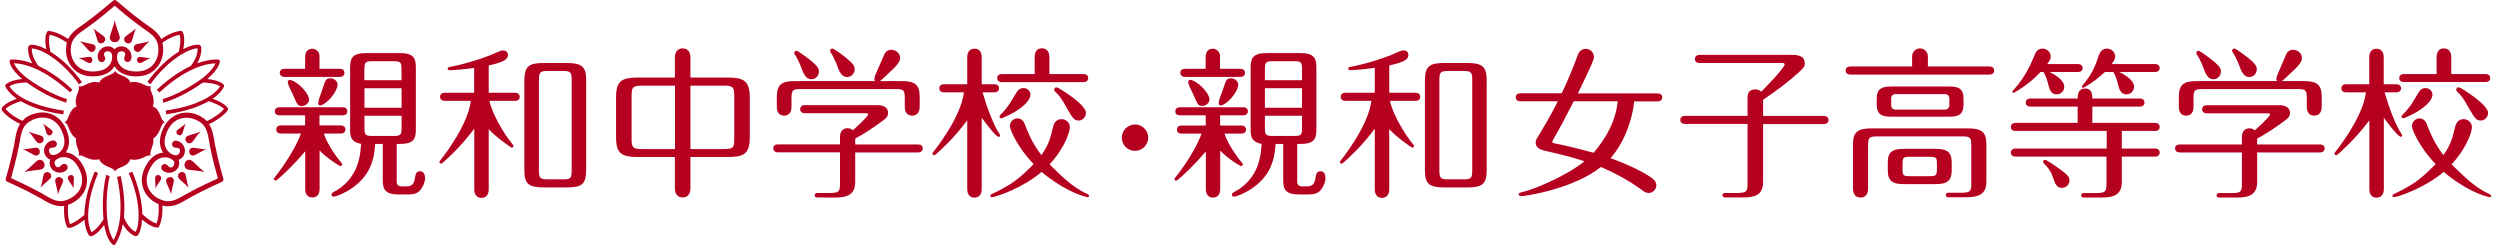 <?xml version="1.0" encoding="utf-8"?>
<!-- Generator: Adobe Illustrator 23.0.4, SVG Export Plug-In . SVG Version: 6.00 Build 0)  -->
<svg version="1.1" id="レイヤー_1" xmlns="http://www.w3.org/2000/svg" xmlns:xlink="http://www.w3.org/1999/xlink" x="0px"
	 y="0px" viewBox="0 0 235 23" style="enable-background:new 0 0 235 23;" xml:space="preserve">
<style type="text/css">
	.st0{fill:#B6001F;}
</style>
<g>
	<g>
		<path class="st0" d="M111.72,7.86c0.02,0.05,0.03,0.18,0.27,0.65c0.1,0.2,0.19,0.39,0.22,0.46l0.03,0.07
			c0.34,0.78,0.4,0.92,0.78,0.92c0.35,0,0.68-0.3,0.67-0.63c-0.02-0.53-0.86-1.47-1.56-1.76c-0.18-0.08-0.28-0.09-0.37-0.02
			C111.68,7.6,111.68,7.73,111.72,7.86"/>
		<g>
			<path class="st0" d="M143.09,18.43c0.31,0,4.81-0.67,7.39-2.73c1.43,0.6,2.76,1.35,3.94,2.22c0.18,0.13,0.31,0.22,0.55,0.22
				c0.43,0,0.73-0.37,0.73-0.71c0-0.25-0.11-0.44-0.39-0.67c-0.36-0.27-1.45-0.99-3.92-1.89c1.38-1.57,2.06-3.75,2.23-5.34h2.19
				c0.27,0,0.44-0.15,0.44-0.38c0-0.23-0.17-0.37-0.44-0.37h-7.49c1.22-2.52,1.51-3.14,1.51-3.43c0-0.37-0.31-0.76-0.77-0.76
				c-0.56,0-0.73,0.51-0.8,0.72c-0.19,0.51-0.77,2.06-1.46,3.46h-3.88c-0.27,0-0.44,0.14-0.44,0.37c0,0.24,0.16,0.38,0.44,0.38h3.52
				c-0.67,1.33-1.39,2.53-1.67,3c-0.04,0.08-0.08,0.13-0.1,0.16c-0.26,0.41-0.32,0.51-0.32,0.71c0,0.41,0.3,0.66,0.87,0.78
				c1.58,0.36,2.49,0.59,3.73,0.99c-1.9,1.5-4.96,2.72-5.95,2.92c0,0-0.28,0.05-0.26,0.21C142.76,18.29,142.77,18.45,143.09,18.43
				 M146.73,13.6l-0.63-0.13c-0.19-0.04-0.19-0.09-0.19-0.15l0.07-0.16l0.04-0.07c0.64-1.11,1.26-2.28,1.91-3.57h4.13
				c-0.18,1.95-1.18,3.57-2.26,4.84C148.6,14.05,147.97,13.86,146.73,13.6"/>
			<path class="st0" d="M187.01,6.25h-5.79V5.29c0-0.41-0.33-0.74-0.74-0.74c-0.47,0-0.74,0.38-0.74,0.74v0.96h-5.81
				c-0.27,0-0.44,0.14-0.44,0.38c0,0.23,0.17,0.38,0.44,0.38h13.08c0.28,0,0.44-0.14,0.44-0.38C187.45,6.51,187.41,6.25,187.01,6.25
				"/>
			<path class="st0" d="M181.93,13.99h-2.95c-1.29,0-1.53,0.45-1.53,1.35v0.62c0,0.89,0.24,1.35,1.53,1.35h2.95
				c1.29,0,1.53-0.47,1.53-1.35v-0.62C183.46,14.45,183.23,13.99,181.93,13.99 M182.07,15.4v0.5c0,0.58-0.08,0.66-0.65,0.66h-1.93
				c-0.6,0-0.65-0.1-0.65-0.66v-0.5c0-0.58,0.08-0.66,0.65-0.66h1.93C182.02,14.75,182.07,14.84,182.07,15.4"/>
			<path class="st0" d="M202.58,11.55h-5.9v-1.53h4.46c0.27,0,0.44-0.15,0.44-0.38c0-0.23-0.17-0.38-0.44-0.38h-4.46
				c0-0.39-0.05-0.94-0.68-0.94c-0.64,0-0.69,0.55-0.7,0.94h-4.44c-0.27,0-0.44,0.15-0.44,0.38c0,0.24,0.17,0.38,0.44,0.38h4.44
				v1.53h-5.84c-0.27,0-0.44,0.15-0.44,0.38c0,0.24,0.17,0.38,0.44,0.38h13.11c0.39,0,0.44-0.26,0.44-0.38
				C203.01,11.69,202.85,11.55,202.58,11.55"/>
			<path class="st0" d="M189.43,8.66c0.98-0.61,1.61-1.07,2.37-1.89h0.3c0.39,0.74,0.37,1.02,0.53,1.5l0.03,0.08
				c0.05,0.13,0.2,0.52,0.67,0.52c0.39,0,0.71-0.32,0.71-0.7c0-0.09,0.06-0.7-1.38-1.4h2.67c0.27,0,0.44-0.14,0.44-0.37
				c0-0.23-0.17-0.38-0.44-0.38h-2.89c0.25-0.33,0.33-0.51,0.33-0.71c0-0.35-0.3-0.74-0.76-0.74c-0.48,0-0.65,0.31-0.81,0.72
				c-0.18,0.46-0.84,2.03-1.93,3.16c0,0-0.16,0.14-0.09,0.24C189.18,8.69,189.26,8.79,189.43,8.66"/>
			<path class="st0" d="M195.97,8.19c0.99-0.62,1.08-0.7,1.89-1.42h0.8c0.39,0.74,0.37,1.02,0.53,1.5l0.03,0.08
				c0.05,0.13,0.2,0.52,0.67,0.52c0.39,0,0.71-0.32,0.71-0.7c0-0.09,0.06-0.7-1.38-1.4h3.35c0.27,0,0.44-0.14,0.44-0.37
				c0-0.23-0.17-0.38-0.44-0.38h-4.07c0.25-0.33,0.33-0.51,0.33-0.71c0-0.35-0.3-0.74-0.76-0.74c-0.48,0-0.65,0.3-0.81,0.71
				c-0.18,0.46-0.39,1.45-1.46,2.69c0,0-0.14,0.16-0.08,0.24C195.72,8.21,195.78,8.31,195.97,8.19"/>
			<path class="st0" d="M192.72,16.09c0.38,0.63,0.35,1.52,1.06,1.57c0.44,0.03,0.75-0.35,0.75-0.68c0-0.35-0.17-0.52-0.74-0.96
				c-0.01-0.01-1.13-0.82-1.44-0.96c0,0-0.16-0.08-0.27,0.03c0,0-0.08,0.1,0.02,0.24C192.1,15.33,192.56,15.79,192.72,16.09"/>
			<path class="st0" d="M111.39,7.23h5.2c0.28,0,0.44-0.15,0.44-0.38c0-0.11-0.04-0.38-0.44-0.38h-1.91V5.26
				c0-0.37-0.31-0.68-0.68-0.68c-0.42,0-0.67,0.29-0.67,0.8v1.09h-1.93c-0.29,0-0.45,0.14-0.45,0.38
				C110.95,7.11,111.17,7.23,111.39,7.23"/>
			<path class="st0" d="M114.57,9.58c0.01-0.05,0.01-0.18,0.21-0.68c0.08-0.21,0.15-0.4,0.18-0.48l0.02-0.07
				c0.26-0.81,0.3-0.96,0.68-0.99c0.35-0.03,0.7,0.23,0.73,0.56c0.04,0.53-0.71,1.55-1.38,1.91c-0.18,0.09-0.27,0.11-0.37,0.05
				C114.56,9.84,114.54,9.72,114.57,9.58"/>
			<path class="st0" d="M110.92,10.84h5.94c0.27,0,0.44-0.14,0.44-0.38c0-0.23-0.17-0.38-0.44-0.38h-5.94
				c-0.27,0-0.44,0.15-0.44,0.38C110.48,10.7,110.64,10.84,110.92,10.84"/>
			<path class="st0" d="M124.14,16.1c-0.41,0-0.43,0.31-0.49,0.68c-0.12,0.7-0.47,0.74-0.88,0.74h-0.39c-0.28,0-0.44-0.16-0.44-0.46
				v-3.53h0.29c1.28,0,1.51-0.45,1.51-1.35V6.34c0-0.89-0.23-1.35-1.51-1.35h-3.14c-1.29,0-1.53,0.45-1.53,1.35v5.85
				c0,0.47,0,1.17,1.03,1.33c-0.06,1.2-0.3,3.35-2.63,4.56c-0.12,0.05-0.18,0.16-0.15,0.27c0.03,0.09,0.11,0.14,0.2,0.14l0.06-0.01
				c0.18-0.03,0.92-0.28,1.66-0.8c1.74-1.21,2.08-2.71,2.18-4.15h0.71v3.4c0,0.89,0.23,1.35,1.52,1.35h0.88
				c0.53-0.02,0.89-0.08,1.21-0.52c0.28-0.39,0.37-0.84,0.37-1.03C124.59,16.38,124.46,16.1,124.14,16.1 M118.9,6.51
				c0-0.63,0.07-0.76,0.76-0.76h1.99c0.68,0,0.74,0.13,0.74,0.76v1.03h-3.49V6.51z M118.9,10.13V8.29h3.49v1.84H118.9z
				 M119.66,12.78c-0.67,0-0.76-0.09-0.76-0.76v-1.14h3.49v1.14c0,0.63-0.06,0.76-0.74,0.76H119.66z"/>
			<path class="st0" d="M137.86,5.92h-2.02c-1.42,0-1.9,0.24-1.9,1.67v8.38c0,1.32,0.37,1.65,1.9,1.65h2.02
				c1.42,0,1.89-0.24,1.89-1.65V7.58C139.75,6.26,139.36,5.92,137.86,5.92 M138.39,7.54V16c0,0.76-0.1,0.86-0.86,0.86h-1.36
				c-0.76,0-0.87-0.11-0.87-0.86V7.54c0-0.76,0.11-0.87,0.87-0.87h1.36C138.29,6.67,138.39,6.77,138.39,7.54"/>
			<path class="st0" d="M116.54,15.56c0.11,0.09,0.21,0.04,0.25,0c0.06-0.07,0.05-0.14-0.02-0.23c-0.83-0.98-1.49-2.15-1.67-2.77
				h1.59c0.27,0,0.44-0.15,0.44-0.38c0-0.23-0.17-0.38-0.44-0.38h-2v-1.04h-1.35v1.04h-2.27c-0.28,0-0.44,0.14-0.44,0.38
				c0,0.11,0.04,0.38,0.44,0.38h1.88c-0.76,2.05-2.49,4.15-2.49,4.15c-0.07,0.08-0.08,0.16-0.02,0.22c0.03,0.04,0.13,0.08,0.24,0
				c0.54-0.46,1.42-1.23,2.67-2.7v3.55c0,0.5,0.24,0.79,0.67,0.79c0.43,0,0.68-0.29,0.68-0.8v-3.62
				C115.25,14.74,116.1,15.33,116.54,15.56"/>
			<path class="st0" d="M131.51,4.85c0.54-0.26,0.87-0.03,0.88,0.3c0.02,0.39-0.33,0.69-1.8,1v2.57h2.47c0.27,0,0.44,0.14,0.44,0.38
				s-0.17,0.38-0.44,0.38h-2.4c0.21,1.14,1.36,3.14,2.2,4.12c0.07,0.08,0.08,0.16,0.02,0.22c-0.03,0.04-0.14,0.08-0.24,0
				c-0.55-0.38-1.49-1.04-2.05-1.69v5.67c0,0.5-0.25,0.8-0.68,0.8c-0.43,0-0.68-0.29-0.68-0.8v-5.7c-1.25,1.68-2.46,2.76-3,3.23
				c-0.1,0.08-0.21,0.04-0.24,0c-0.06-0.07-0.05-0.14,0.02-0.22c0,0,2.61-3.19,2.9-5.63h-2.44c-0.28,0-0.44-0.14-0.44-0.38
				c0-0.24,0.16-0.38,0.44-0.38h2.76V6.38c-0.62,0.09-1.75,0.21-2.29,0.21c0,0-0.18,0.02-0.21-0.12c0,0-0.03-0.14,0.18-0.18
				C126.91,6.3,129.42,5.83,131.51,4.85"/>
			<path class="st0" d="M231.01,8.65c0.62,0.55,0.96,1.42,1.47,2.19c0.21,0.31,0.33,0.47,0.69,0.49c0.41,0.02,0.71-0.35,0.71-0.72
				c0-0.32-0.41-0.8-1.26-1.46c-0.01-0.01-0.91-0.65-1.2-0.81c0,0-0.32-0.22-0.46-0.09C230.95,8.27,230.77,8.45,231.01,8.65"/>
			<path class="st0" d="M225.97,7.71h7.67c0.28,0,0.44-0.14,0.44-0.37c0-0.24-0.17-0.38-0.44-0.38h-3.22V5.37
				c0-0.51-0.26-0.82-0.7-0.82c-0.43,0-0.68,0.3-0.68,0.82v1.59h-3.07c-0.27,0-0.44,0.14-0.44,0.38
				C225.53,7.45,225.57,7.71,225.97,7.71"/>
			<path class="st0" d="M226,11.1c1.91-0.79,2.62-1.67,2.65-2.16c0.02-0.37-0.28-0.68-0.68-0.66c-0.34,0.01-0.51,0.22-0.63,0.43
				l-0.07,0.11c-0.35,0.57-0.7,1.27-1.45,1.99c0,0-0.12,0.11-0.05,0.24C225.76,11.04,225.84,11.17,226,11.1"/>
			<path class="st0" d="M233.9,18.51c0.22,0.09,0.26-0.08,0.26-0.08c0.03-0.12-0.19-0.21-0.19-0.21c-1.4-0.61-2.57-1.85-3.52-2.77
				c1.57-1.71,1.91-3.2,1.91-3.48c0-0.42-0.35-0.77-0.77-0.77c-0.41,0-0.68,0.23-0.8,0.7c-0.28,1.13-0.42,1.71-1.11,2.68
				c-0.87-1.14-1.27-2.16-1.54-2.85l-0.02-0.06c-0.14-0.35-0.37-0.54-0.69-0.54c-0.38,0-0.71,0.33-0.71,0.71
				c0,0.39,0.76,2.06,2.23,3.59c-0.63,0.61-1.11,1.13-1.91,1.69c-0.47,0.33-1.23,0.75-2.01,1.12c-0.2,0.08-0.13,0.22-0.13,0.22
				c0.06,0.14,0.34,0.03,0.34,0.03c0.31-0.06,2.68-0.81,4.47-2.34C229.69,16.15,231.69,17.93,233.9,18.51"/>
			<path class="st0" d="M214.06,7.62c0.21,0.16,0.46,0.01,0.67-0.19c0.81-0.78,1.63-1.41,1.65-1.93c0.03-0.51-0.41-0.8-0.79-0.82
				c-0.43-0.02-0.65,0.3-0.72,0.49L214.09,7C214.09,7,213.87,7.5,214.06,7.62"/>
			<path class="st0" d="M206.54,4.81c0.07-0.06,0.17-0.03,0.21-0.01c0.2,0.1,1.01,0.68,1.42,1.03c0.41,0.36,0.59,0.57,0.6,0.88
				c0.01,0.42-0.33,0.75-0.73,0.74c-0.48-0.01-0.72-0.47-0.98-1.23c0,0-0.29-0.72-0.55-1.09C206.51,5.14,206.37,4.93,206.54,4.81"/>
			<path class="st0" d="M209.91,4.6c0.07-0.06,0.17-0.03,0.21-0.01c0.2,0.09,1.01,0.68,1.42,1.03c0.41,0.35,0.59,0.57,0.6,0.88
				c0.01,0.42-0.33,0.75-0.73,0.74c-0.48-0.01-0.72-0.47-0.98-1.23c0,0-0.29-0.72-0.55-1.09C209.88,4.93,209.73,4.73,209.91,4.6"/>
			<path class="st0" d="M205.51,10.87c0.43,0,0.68-0.3,0.68-0.83v-0.8c0-0.75,0.11-0.87,0.86-0.87h8.93c0.76,0,0.86,0.11,0.86,0.87
				v0.8c0,0.53,0.25,0.83,0.7,0.83c0.44,0,0.7-0.31,0.7-0.83V9.13c0-1.16-0.4-1.51-1.73-1.51h-9.97c-1.32,0-1.73,0.35-1.73,1.51
				v0.91C204.81,10.57,205.06,10.87,205.51,10.87"/>
			<path class="st0" d="M210.3,18.57c1.1,0,1.87-0.26,1.87-1.45v-2.79h5.91c0.27,0,0.44-0.15,0.44-0.38c0-0.23-0.17-0.37-0.44-0.37
				h-5.91v-0.55c0.85-0.46,1.63-0.97,2.67-1.74l0.02-0.02c0.15-0.11,0.4-0.3,0.4-0.66c0-0.17-0.07-0.72-0.98-0.72h-6.84
				c-0.27,0-0.44,0.14-0.44,0.38c0,0.24,0.16,0.38,0.44,0.38h5.78c0.05,0,0.17,0.01,0.17,0.12c-0.01,0.02-0.07,0.27-1.44,1.48
				c-0.14-0.12-0.31-0.19-0.49-0.19c-0.46,0-0.72,0.31-0.72,0.83v0.69h-5.84c-0.27,0-0.44,0.14-0.44,0.37
				c0,0.23,0.17,0.38,0.44,0.38h5.84v2.94c0,0.77-0.13,0.86-0.9,0.88h-1.27c-0.12,0-0.21,0.1-0.21,0.21c0,0.12,0.1,0.21,0.21,0.21
				H210.3z"/>
			<path class="st0" d="M225.75,12.6c-0.55-0.79-1.21-2.56-1.6-3.92h1.11c0.27,0,0.44-0.15,0.44-0.38c0-0.23-0.17-0.38-0.44-0.38
				h-1.19V5.38c0-0.51-0.25-0.8-0.68-0.8c-0.43,0-0.68,0.3-0.68,0.8v2.54h-2.18c-0.28,0-0.44,0.14-0.44,0.38s0.16,0.38,0.44,0.38
				h1.87c-0.29,2.43-2.9,5.63-2.9,5.63c-0.07,0.08-0.08,0.16-0.02,0.23c0.03,0.04,0.14,0.08,0.24,0c0.54-0.47,1.74-1.55,3-3.23v6.47
				c0,0.51,0.25,0.8,0.68,0.8c0.42,0,0.68-0.3,0.68-0.8l0-6.71c0.48,0.65,1.05,1.4,1.42,1.69c0.1,0.09,0.18,0.13,0.26,0.07
				C225.82,12.76,225.81,12.68,225.75,12.6"/>
			<path class="st0" d="M165.73,17.12v-5.46h5.71c0.27,0,0.44-0.14,0.44-0.38c0-0.24-0.17-0.38-0.44-0.38h-5.71V9.38
				c1.33-0.9,2.37-1.69,3.28-2.51l0.06-0.06c0.41-0.37,0.58-0.52,0.58-0.85c0-0.8-0.84-0.8-1.24-0.8h-8.65
				c-0.27,0-0.44,0.15-0.44,0.38c0,0.11,0.04,0.38,0.44,0.38h7.74c0.17,0,0.26,0.05,0.26,0.14c-0.01,0.11-0.44,0.8-2.21,2.56
				C165.44,8.5,165.27,8.4,165,8.4c-0.73,0-0.73,0.56-0.73,0.86v1.63h-5.88c-0.27,0-0.44,0.15-0.44,0.38c0,0.23,0.17,0.38,0.44,0.38
				h5.88v5.61c0,0.77-0.12,0.85-0.9,0.88h-1.25c-0.12,0-0.21,0.1-0.21,0.21c0,0.12,0.09,0.21,0.21,0.21h1.74
				C164.96,18.57,165.73,18.31,165.73,17.12"/>
			<path class="st0" d="M183.22,8.13h-5.44c-0.86,0-1.37,0.19-1.37,1.15v0.53c0,0.98,0.5,1.16,1.37,1.16h5.44
				c0.87,0,1.35-0.18,1.35-1.16V9.28C184.57,8.31,184.09,8.13,183.22,8.13 M183.24,9.91c0,0.21-0.17,0.39-0.39,0.39h-4.7
				c-0.21,0-0.38-0.17-0.38-0.39V9.23c0-0.21,0.17-0.38,0.38-0.38h4.7c0.21,0,0.39,0.17,0.39,0.38V9.91z"/>
			<path class="st0" d="M185.31,17.24c0,0.77-0.13,0.85-0.9,0.88h-1.3c-0.12,0-0.21,0.09-0.21,0.21c0,0.12,0.09,0.21,0.21,0.21h1.74
				c1.11,0,1.87-0.26,1.87-1.46V13.6c0-1.17-0.4-1.53-1.73-1.53h-9.08c-1.33,0-1.73,0.36-1.73,1.53v4.12c0,0.54,0.26,0.85,0.71,0.85
				c0.45,0,0.71-0.31,0.71-0.85v-4.03c0-0.76,0.11-0.87,0.87-0.87h7.97c0.76,0,0.86,0.11,0.86,0.87V17.24z"/>
			<path class="st0" d="M199.45,14.72h3.12c0.39,0,0.44-0.27,0.44-0.38c0-0.24-0.16-0.38-0.44-0.38h-3.12v-2.05h-1.42v2.05h-8.57
				c-0.27,0-0.44,0.15-0.44,0.38c0,0.24,0.17,0.38,0.44,0.38h8.55v2.55c0,0.77-0.13,0.85-0.9,0.88h-1.27c-0.12,0-0.21,0.1-0.21,0.21
				c0,0.12,0.1,0.21,0.21,0.21h1.74c1.1,0,1.87-0.26,1.87-1.45V14.72z"/>
		</g>
	</g>
	<g>
		<path class="st0" d="M8.81,2.74c0.13,0.19,0.31,1.04,0.42,1.2C9.33,4.09,9.55,4.12,9.7,4.01L9.72,4l0.02-0.01
			C9.9,3.87,9.94,3.65,9.83,3.5C9.72,3.34,8.98,2.89,8.85,2.71L8.81,2.7L8.81,2.74"/>
		<path class="st0" d="M7.57,3.94c0.2,0.11,0.72,0.81,0.88,0.9c0.17,0.1,0.37,0.04,0.47-0.13l0.01-0.02l0.01-0.02
			C9.04,4.5,8.99,4.29,8.82,4.2C8.66,4.1,7.8,4,7.6,3.89L7.56,3.9L7.57,3.94"/>
		<path class="st0" d="M7.47,5.49C7.65,5.52,8.22,5.9,8.36,5.93C8.52,5.95,8.65,5.85,8.68,5.7l0-0.02l0-0.02
			c0.02-0.15-0.07-0.29-0.22-0.32c-0.15-0.02-0.81,0.13-0.99,0.1l0,0l0,0L7.45,5.47L7.47,5.49"/>
		<path class="st0" d="M10.75,3.96h0.07c0.24,0,0.44-0.19,0.44-0.43c0-0.24-0.44-1.23-0.44-1.52l-0.03-0.03L10.75,2
			c0,0.29-0.43,1.28-0.43,1.52C10.32,3.76,10.51,3.96,10.75,3.96"/>
		<path class="st0" d="M12.76,2.74c-0.13,0.19-0.31,1.04-0.42,1.2c-0.11,0.16-0.33,0.19-0.48,0.08L11.83,4l-0.02-0.01
			c-0.15-0.11-0.19-0.33-0.09-0.48c0.11-0.16,0.85-0.61,0.99-0.79l0.03-0.01L12.76,2.74"/>
		<path class="st0" d="M13.99,3.94c-0.2,0.11-0.72,0.81-0.88,0.9c-0.16,0.1-0.37,0.04-0.47-0.13l-0.01-0.02l-0.01-0.02
			c-0.1-0.16-0.04-0.38,0.12-0.47c0.17-0.1,1.03-0.2,1.23-0.31l0,0l0,0L14,3.9L13.99,3.94"/>
		<path class="st0" d="M14.09,5.49c-0.18,0.03-0.74,0.41-0.89,0.44c-0.15,0.02-0.29-0.07-0.31-0.22l0-0.02l-0.01-0.02
			c-0.02-0.15,0.07-0.29,0.22-0.32c0.15-0.02,0.81,0.13,0.99,0.1l0.02,0.02L14.09,5.49"/>
		<path class="st0" d="M8.12,2.64c0.07-0.05,0.15-0.11,0.24-0.16v0c0.99-0.72,2.04-1.61,2.42-1.94c0.38,0.33,1.43,1.22,2.42,1.94
			l0,0c0.08,0.05,0.16,0.11,0.23,0.16c0.91,0.63,1.46,1,1.46,2.03c0,1.02-0.64,2.05-2.06,2.05c-0.73,0-1.26-0.2-1.57-0.6
			c-0.26-0.33-0.26-0.68-0.26-0.68V5.41c0-0.12,0-0.36,0.13-0.48c0.07-0.07,0.18-0.11,0.34-0.11c0.18,0,0.3,0.14,0.3,0.24
			c0,0.02,0.01,0.11-0.06,0.27c-0.1,0.25,0.02,0.4,0.13,0.46c0.14,0.09,0.38,0.02,0.45-0.14c0.1-0.21,0.07-0.39,0.06-0.48
			c0-0.01-0.11-0.74-0.88-0.81c-0.28-0.03-0.5,0.08-0.67,0.24l-0.03,0.03l-0.03-0.03c-0.16-0.16-0.39-0.27-0.67-0.24
			c-0.77,0.08-0.88,0.8-0.88,0.81C9.19,5.27,9.16,5.45,9.26,5.66C9.34,5.81,9.57,5.89,9.72,5.8c0.11-0.07,0.23-0.22,0.13-0.46
			C9.77,5.17,9.78,5.08,9.78,5.06c0-0.1,0.13-0.24,0.3-0.24c0.15,0,0.27,0.04,0.34,0.11c0.13,0.13,0.13,0.37,0.12,0.48v0.03
			c0,0,0,0.35-0.26,0.68c-0.31,0.4-0.83,0.6-1.57,0.6c-1.42,0-2.06-1.03-2.06-2.05C6.67,3.64,7.21,3.27,8.12,2.64 M15.17,3.71
			c-0.27-0.62-0.82-1-1.46-1.44c-0.08-0.05-0.15-0.1-0.23-0.16c-1.21-0.89-2.53-2.04-2.54-2.05L10.8,0h-0.03l-0.13,0.06
			C10.61,0.07,9.3,1.22,8.08,2.11C8.01,2.16,7.93,2.22,7.86,2.27C7.21,2.71,6.67,3.09,6.39,3.71C6.33,3.79,6.26,4.11,6.26,4.11
			C6.23,4.28,6.2,4.46,6.2,4.67c0,0.67,0.23,1.29,0.65,1.74c0.46,0.51,1.1,0.77,1.87,0.77c1.1,0,1.66-0.42,1.93-0.78l0.12-0.18
			l0.12,0.18c0.27,0.36,0.83,0.78,1.93,0.78c0.77,0,1.42-0.26,1.87-0.77c0.42-0.45,0.65-1.07,0.65-1.74c0-0.2-0.02-0.39-0.06-0.56
			C15.28,3.97,15.17,3.71,15.17,3.71"/>
		<path class="st0" d="M3.87,17.6c0.11-0.2,0.8-0.72,0.9-0.89c0.1-0.17,0.04-0.37-0.13-0.47l-0.02-0.02L4.6,16.22
			c-0.16-0.09-0.38-0.04-0.47,0.13c-0.09,0.16-0.19,1.03-0.3,1.23l0.01,0.04L3.87,17.6"/>
		<path class="st0" d="M5.48,18.21c0.02-0.23,0.43-0.99,0.45-1.18c0.02-0.19-0.12-0.35-0.31-0.37l-0.03-0.01l-0.03,0
			c-0.19-0.02-0.36,0.12-0.37,0.31c-0.02,0.19,0.26,1.01,0.24,1.24v0v0l0.02,0.03L5.48,18.21"/>
		<path class="st0" d="M6.93,17.64c-0.05-0.17,0.05-0.85,0.01-0.99c-0.04-0.15-0.19-0.23-0.33-0.19l-0.02,0.01l-0.02,0.01
			c-0.15,0.04-0.23,0.19-0.19,0.33c0.04,0.14,0.46,0.68,0.51,0.85v0v0l0.03,0.01L6.93,17.64"/>
		<path class="st0" d="M4.15,15.33l-0.01-0.03l-0.01-0.03c-0.1-0.21-0.36-0.31-0.57-0.2c-0.21,0.1-0.94,0.91-1.2,1.03l-0.01,0.04
			l0.04,0.02C2.64,16.03,3.73,16,3.94,15.9C4.16,15.8,4.25,15.54,4.15,15.33"/>
		<path class="st0" d="M2.2,14.02c0.23,0.04,1.07-0.16,1.26-0.13c0.19,0.04,0.31,0.21,0.28,0.4l0,0.03l0,0.02
			c-0.04,0.19-0.21,0.31-0.4,0.28c-0.19-0.03-0.91-0.51-1.14-0.56h0h0l-0.02-0.03L2.2,14.02"/>
		<path class="st0" d="M2.76,12.39c0.19,0.13,1.04,0.31,1.2,0.42c0.15,0.11,0.19,0.32,0.08,0.48l-0.02,0.02l-0.01,0.02
			c-0.11,0.16-0.32,0.19-0.48,0.08c-0.16-0.11-0.61-0.85-0.8-0.98l0-0.03L2.76,12.39"/>
		<path class="st0" d="M4.13,11.65c0.11,0.15,0.68,0.5,0.77,0.62c0.08,0.12,0.06,0.29-0.07,0.38l-0.02,0.01L4.8,12.68
			c-0.12,0.09-0.29,0.06-0.38-0.07c-0.08-0.12-0.22-0.79-0.33-0.94h0h0l0.01-0.03L4.13,11.65"/>
		<path class="st0" d="M4.07,18.26c-0.08-0.05-0.16-0.09-0.24-0.14l0,0c-1.07-0.59-2.32-1.17-2.79-1.37
			c0.14-0.49,0.5-1.82,0.74-3.02v0c0.02-0.1,0.03-0.19,0.05-0.28c0.18-1.09,0.29-1.74,1.23-2.18c0.93-0.43,2.13-0.29,2.73,1
			c0.31,0.66,0.35,1.23,0.12,1.67c-0.19,0.37-0.51,0.52-0.51,0.52l-0.03,0.01c-0.11,0.05-0.32,0.15-0.5,0.09
			c-0.1-0.03-0.18-0.12-0.24-0.26c-0.08-0.16,0-0.33,0.09-0.38c0.01,0,0.09-0.04,0.27-0.05c0.26-0.01,0.35-0.18,0.36-0.31
			c0.02-0.17-0.14-0.35-0.32-0.36c-0.24,0-0.38,0.1-0.46,0.15c-0.02,0.01-0.62,0.41-0.37,1.14c0.09,0.26,0.29,0.42,0.5,0.5
			l0.04,0.01l0,0l-0.02,0.04c-0.08,0.21-0.08,0.46,0.06,0.7c0.4,0.67,1.1,0.46,1.11,0.45c0.09-0.03,0.26-0.08,0.41-0.26
			c0.11-0.13,0.07-0.38-0.07-0.47c-0.1-0.07-0.29-0.12-0.47,0.08c-0.12,0.13-0.2,0.17-0.22,0.17c-0.1,0.05-0.27-0.01-0.35-0.17
			c-0.06-0.14-0.08-0.26-0.05-0.35c0.06-0.17,0.28-0.27,0.39-0.32l0.03-0.02c0,0,0.32-0.14,0.73-0.05c0.49,0.11,0.89,0.5,1.2,1.17
			c0.6,1.29-0.06,2.3-0.99,2.73C5.59,19.15,5.02,18.82,4.07,18.26 M2.06,11.42c-0.44,0.51-0.56,1.17-0.69,1.94
			c-0.01,0.09-0.03,0.18-0.04,0.27c-0.29,1.48-0.78,3.15-0.79,3.17l0,0.15l0,0l0.01,0.01l0,0.01l0,0l0.11,0.1
			c0.02,0.01,1.62,0.71,2.93,1.44c0.08,0.05,0.16,0.1,0.24,0.14c0.67,0.4,1.25,0.73,1.92,0.72c0.11,0.02,0.42-0.05,0.42-0.05
			c0.17-0.04,0.34-0.1,0.53-0.19c0.61-0.29,1.07-0.75,1.31-1.32c0.26-0.63,0.23-1.33-0.1-2.03c-0.47-1-1.08-1.32-1.52-1.42
			c-0.08-0.02-0.15-0.02-0.21-0.03c0.04-0.06,0.08-0.12,0.11-0.19c0.21-0.4,0.36-1.08-0.11-2.08c-0.32-0.69-0.84-1.17-1.49-1.38
			c-0.59-0.19-1.24-0.13-1.85,0.15c-0.19,0.08-0.35,0.18-0.48,0.28C2.25,11.21,2.06,11.42,2.06,11.42"/>
		<path class="st0" d="M17.67,17.6c-0.12-0.2-0.81-0.72-0.9-0.89c-0.09-0.17-0.04-0.37,0.13-0.47l0.02-0.02l0.02-0.01
			c0.16-0.09,0.38-0.04,0.47,0.13c0.09,0.16,0.19,1.03,0.31,1.23l-0.01,0.04L17.67,17.6"/>
		<path class="st0" d="M16.06,18.21c-0.02-0.23-0.43-0.99-0.45-1.18c-0.02-0.19,0.12-0.35,0.31-0.37l0.03-0.01l0.02,0
			c0.19-0.02,0.36,0.12,0.37,0.31c0.02,0.19-0.26,1.01-0.24,1.24v0v0l-0.02,0.03L16.06,18.21"/>
		<path class="st0" d="M14.6,17.64c0.05-0.17-0.05-0.85-0.01-0.99c0.04-0.15,0.19-0.23,0.33-0.19l0.02,0.01l0.02,0.01
			c0.14,0.04,0.23,0.19,0.19,0.33c-0.04,0.14-0.46,0.68-0.51,0.85v0v0l-0.02,0.01L14.6,17.64"/>
		<path class="st0" d="M17.38,15.33l0.01-0.03l0.01-0.03c0.1-0.21,0.36-0.31,0.57-0.2c0.22,0.1,0.94,0.91,1.2,1.03l0.02,0.04
			l-0.05,0.02c-0.26-0.12-1.34-0.15-1.56-0.25C17.38,15.8,17.28,15.54,17.38,15.33"/>
		<path class="st0" d="M19.33,14.02c-0.23,0.04-1.07-0.16-1.26-0.13c-0.19,0.04-0.32,0.21-0.28,0.4l0,0.03l0,0.02
			c0.04,0.19,0.21,0.31,0.4,0.28c0.19-0.03,0.91-0.51,1.13-0.56l0.02-0.03L19.33,14.02"/>
		<path class="st0" d="M18.77,12.39c-0.19,0.13-1.04,0.31-1.2,0.42c-0.15,0.11-0.19,0.32-0.08,0.48l0.02,0.02l0.02,0.02
			c0.11,0.16,0.32,0.19,0.48,0.08c0.15-0.11,0.61-0.85,0.8-0.98l0.01-0.03L18.77,12.39"/>
		<path class="st0" d="M17.4,11.65c-0.1,0.15-0.68,0.5-0.77,0.62c-0.09,0.12-0.06,0.29,0.07,0.38l0.02,0.01l0.02,0.01
			c0.12,0.09,0.29,0.06,0.37-0.07c0.09-0.12,0.23-0.79,0.33-0.94l0-0.03L17.4,11.65"/>
		<path class="st0" d="M15.01,18.72c-0.93-0.43-1.59-1.45-0.99-2.73c0.31-0.66,0.71-1.06,1.2-1.17c0.41-0.09,0.73,0.05,0.73,0.05
			l0.03,0.02c0.11,0.05,0.33,0.15,0.39,0.32c0.03,0.09,0.02,0.21-0.04,0.35c-0.08,0.16-0.25,0.22-0.35,0.17
			c-0.02-0.01-0.1-0.04-0.22-0.17c-0.18-0.2-0.36-0.15-0.47-0.08c-0.14,0.09-0.18,0.34-0.07,0.47c0.15,0.18,0.32,0.23,0.41,0.26
			c0.01,0,0.71,0.21,1.11-0.45c0.14-0.24,0.14-0.49,0.06-0.7l-0.02-0.04l0.04-0.01c0.21-0.08,0.41-0.24,0.5-0.5
			c0.25-0.73-0.35-1.13-0.37-1.14c-0.08-0.05-0.23-0.15-0.46-0.15c-0.17,0.01-0.34,0.19-0.32,0.36c0.02,0.13,0.1,0.3,0.36,0.31
			c0.18,0.01,0.26,0.05,0.27,0.05c0.1,0.05,0.17,0.22,0.09,0.38c-0.06,0.14-0.15,0.23-0.24,0.26c-0.17,0.06-0.39-0.04-0.49-0.09
			l-0.03-0.01c0,0-0.32-0.15-0.51-0.52c-0.23-0.44-0.19-1,0.12-1.67c0.6-1.29,1.81-1.43,2.73-1c0.93,0.44,1.04,1.09,1.22,2.18
			c0.01,0.09,0.03,0.18,0.05,0.28v0c0.23,1.2,0.6,2.53,0.74,3.02l0,0l0,0c-0.46,0.21-1.72,0.78-2.79,1.37l0,0
			c-0.08,0.05-0.17,0.09-0.25,0.14C16.51,18.82,15.94,19.15,15.01,18.72 M19.16,11.13c-0.14-0.1-0.3-0.2-0.48-0.28
			c-0.61-0.29-1.27-0.34-1.85-0.15c-0.65,0.2-1.16,0.68-1.49,1.38c-0.47,1-0.32,1.68-0.11,2.08c0.03,0.07,0.07,0.13,0.11,0.19
			c-0.07,0.01-0.14,0.02-0.22,0.03c-0.44,0.1-1.05,0.42-1.52,1.42c-0.32,0.7-0.36,1.4-0.09,2.03c0.23,0.57,0.7,1.04,1.31,1.32
			c0.19,0.08,0.36,0.15,0.53,0.19c0,0,0.32,0.07,0.42,0.05c0.68,0.01,1.25-0.32,1.93-0.72c0.08-0.04,0.16-0.09,0.24-0.14
			c1.32-0.73,2.91-1.43,2.93-1.44l0.11-0.1v0l0.01-0.01l0-0.01v0l0.01-0.15c0-0.02-0.5-1.69-0.78-3.17
			c-0.02-0.1-0.03-0.18-0.05-0.27c-0.13-0.77-0.24-1.43-0.69-1.94C19.47,11.42,19.28,11.21,19.16,11.13"/>
		<path class="st0" d="M21.41,10.15c-0.27-0.4-1-0.72-1.42-0.87c0.86-0.6,1.06-1.13,1.07-1.16c0.02-0.07,0-0.14-0.05-0.19
			c-0.39-0.34-1.07-0.46-1.53-0.5c1.14-0.97,1.18-1.59,1.19-1.66c0-0.1-0.08-0.17-0.17-0.18c-0.62-0.02-1.28,0.11-1.97,0.36
			c0.55-0.95,0.37-1.58,0.36-1.61l-0.12-0.12c-0.36-0.1-1.02,0.16-1.1,0.19l0,0c-0.15,0.06-0.3,0.14-0.44,0.21
			c0.22-1.21-0.04-1.6-0.1-1.66L17.05,2.9l-0.08,0.01c-0.9,0.07-1.94,0.84-1.99,0.87l0.21,0.28c0.01-0.01,0.91-0.67,1.69-0.79
			c0.06,0.16,0.15,0.61-0.07,1.59c-0.79,0.48-1.44,1.08-1.89,1.56c-0.66,0.69-1.05,1.26-1.06,1.3l0.29,0.19
			c0.02-0.04,1.52-2.26,3.65-3.18c0.22-0.08,0.56-0.19,0.77-0.19c0.02,0.23-0.01,0.82-0.6,1.62L17.94,6.2
			c-0.45,0.21-0.92,0.48-1.4,0.8c-1.06,0.71-1.77,1.41-1.8,1.45l0.25,0.24c0.04-0.03,2.68-2.65,5.27-2.74
			c-0.1,0.24-0.38,0.72-1.18,1.36c-0.06,0.04-1.78,1.39-3.79,2.01l0.06,0.34l0.05-0.01c1.67-0.52,3.12-1.5,3.67-1.89
			c0.34,0,1.16,0.06,1.62,0.35c-0.15,0.25-0.64,0.9-1.99,1.46l-0.01,0c-0.01,0.01-1.09,0.54-3.11,0.82l0.05,0.35
			c2.02-0.28,3.11-0.8,3.21-0.85c0.3-0.12,0.56-0.25,0.79-0.38c0.33,0.1,1.11,0.4,1.43,0.73c-0.18,0.21-0.71,0.75-1.75,1.2
			c-0.09,0.04-0.13,0.14-0.09,0.23l0.16,0.11l0.07-0.02c1.45-0.63,1.96-1.39,1.98-1.42L21.41,10.15"/>
		<path class="st0" d="M15.25,19.1l-0.35,0.04c0,0.01,0.11,1.13-0.18,1.86c-0.17-0.03-0.61-0.19-1.34-0.87
			c-0.02-0.92-0.21-1.79-0.39-2.42c-0.26-0.92-0.55-1.55-0.58-1.58l-0.31,0.15c0.02,0.03,1.18,2.47,0.88,4.76
			c-0.03,0.23-0.13,0.58-0.23,0.76c-0.21-0.1-0.7-0.42-1.09-1.34l-0.01-0.02c0.04-0.5,0.06-1.03,0.02-1.61
			c-0.07-1.27-0.32-2.24-0.33-2.29l-0.34,0.09c0.01,0.05,0.92,3.66-0.32,5.93c-0.16-0.21-0.43-0.7-0.57-1.71
			c-0.01-0.07-0.29-2.24,0.2-4.29l-0.32-0.12l-0.02,0.05c-0.41,1.7-0.3,3.44-0.24,4.12c-0.17,0.29-0.65,0.97-1.13,1.21
			c-0.15-0.26-0.45-1.01-0.25-2.45l0-0.01c0-0.01,0.09-1.21,0.87-3.1l-0.32-0.13c-0.78,1.88-0.89,3.09-0.9,3.2
			c-0.05,0.32-0.07,0.61-0.07,0.87c-0.26,0.23-0.92,0.76-1.36,0.86c-0.09-0.26-0.28-0.98-0.14-2.12l-0.36,0.01
			c-0.2,1.57,0.21,2.34,0.23,2.38c0.03,0.06,0.1,0.1,0.16,0.1c0.48-0.02,1.13-0.49,1.48-0.78c0.07,1.04,0.43,1.48,0.45,1.51
			l0.19,0.05c0.5-0.16,0.94-0.69,1.21-1.07c0.26,1.47,0.76,1.82,0.82,1.86c0.08,0.05,0.19,0.03,0.24-0.05
			c0.33-0.53,0.56-1.15,0.69-1.88c0.55,0.97,1.18,1.13,1.21,1.13l0.16-0.04c0.27-0.26,0.38-0.96,0.39-1.04l0,0
			c0.02-0.16,0.04-0.33,0.04-0.49c0.93,0.8,1.4,0.77,1.48,0.76l0.09-0.02l0.04-0.08C15.38,20.44,15.25,19.15,15.25,19.1"/>
		<path class="st0" d="M3.77,4.74C5.89,5.65,7.4,7.88,7.41,7.92L7.7,7.73c-0.02-0.04-0.41-0.61-1.06-1.3
			c-0.45-0.48-1.11-1.08-1.9-1.56C4.53,3.89,4.62,3.43,4.67,3.27c0.78,0.12,1.69,0.78,1.69,0.79l0.21-0.28
			c-0.04-0.03-1.08-0.8-1.99-0.87L4.5,2.9L4.45,2.97c-0.06,0.07-0.32,0.45-0.1,1.66C4.2,4.56,4.05,4.49,3.9,4.42l0,0
			C3.82,4.39,3.16,4.13,2.8,4.23L2.68,4.34C2.67,4.38,2.48,5,3.04,5.96C2.35,5.7,1.69,5.58,1.07,5.59c-0.1,0-0.17,0.08-0.17,0.18
			c0,0.07,0.05,0.69,1.19,1.66c-0.46,0.04-1.14,0.16-1.53,0.5C0.5,7.98,0.48,8.05,0.51,8.12c0.01,0.03,0.21,0.57,1.07,1.16
			c-0.42,0.15-1.16,0.47-1.42,0.87v0.19c0.02,0.04,0.53,0.8,1.98,1.42l0.07,0.02l0.16-0.11c0.04-0.09,0-0.19-0.09-0.23
			c-1.05-0.45-1.57-0.98-1.76-1.2c0.32-0.33,1.11-0.63,1.44-0.73C2.18,9.64,2.44,9.77,2.74,9.9c0.1,0.05,1.19,0.57,3.21,0.85L6,10.4
			c-2.02-0.29-3.1-0.82-3.11-0.82l-0.01,0C1.53,9.02,1.04,8.37,0.89,8.11c0.45-0.3,1.28-0.36,1.62-0.36c0.55,0.4,2,1.38,3.67,1.89
			l0.05,0.01l0.05-0.34c-2-0.62-3.73-1.97-3.79-2.01C1.69,6.66,1.4,6.19,1.3,5.94c2.58,0.09,5.23,2.71,5.27,2.74l0.24-0.24
			C6.78,8.41,6.07,7.7,5.01,6.99C4.53,6.67,4.07,6.41,3.62,6.2L3.6,6.18C3,5.37,2.98,4.79,2.99,4.56C3.21,4.56,3.55,4.66,3.77,4.74"
			/>
		<path class="st0" d="M15.27,11.28c-0.08-0.11-0.18-0.39-0.18-0.39c-0.32-0.85-0.74-0.88-0.74-0.88s0.26-0.48-0.07-1.23
			c0,0-0.12-0.28-0.13-0.41c0,0-0.03-0.18,0.04-0.29c-0.12,0.07-0.29,0.02-0.29,0.02c-0.14-0.02-0.4-0.16-0.4-0.16
			c-0.8-0.4-1.26-0.18-1.26-0.18s0.02-0.37-0.83-0.69c0,0-0.28-0.11-0.39-0.19c0,0-0.16-0.09-0.19-0.23
			c-0.04,0.14-0.19,0.23-0.19,0.23c-0.11,0.08-0.39,0.19-0.39,0.19C9.39,7.39,9.33,7.77,9.33,7.77S8.87,7.54,8.07,7.95
			c0,0-0.26,0.13-0.4,0.16c0,0-0.17,0.05-0.29-0.02C7.45,8.2,7.42,8.38,7.42,8.38C7.4,8.51,7.29,8.79,7.29,8.79
			c-0.33,0.74-0.08,1.23-0.08,1.23s-0.41,0.02-0.74,0.88c0,0-0.1,0.27-0.18,0.39c0,0-0.1,0.15-0.23,0.19
			c0.13,0.04,0.23,0.19,0.23,0.19c0.08,0.11,0.18,0.39,0.18,0.39c0.32,0.81,0.69,0.96,0.69,0.96c-0.04,0.16-0.04,0.43,0.14,0.91
			c0,0,0.11,0.28,0.12,0.42c0,0,0.03,0.18-0.05,0.29c0.12-0.06,0.3-0.01,0.3-0.01c0.13,0.03,0.39,0.17,0.39,0.17
			c0.79,0.37,1.27,0.16,1.27,0.16s0.06,0.43,0.91,0.75c0,0,0.28,0.1,0.39,0.19c0,0,0.15,0.1,0.19,0.23
			c0.03-0.13,0.19-0.23,0.19-0.23c0.11-0.08,0.39-0.19,0.39-0.19c0.85-0.32,0.83-0.75,0.83-0.75s0.48,0.21,1.27-0.16
			c0,0,0.26-0.14,0.39-0.17c0,0,0.18-0.06,0.3,0.01c-0.08-0.11-0.05-0.29-0.05-0.29c0.01-0.14,0.12-0.42,0.12-0.42
			c0.18-0.49,0.18-0.75,0.14-0.91c0,0,0.38-0.16,0.69-0.96c0,0,0.1-0.28,0.18-0.39c0,0,0.1-0.15,0.23-0.19
			C15.37,11.43,15.27,11.28,15.27,11.28"/>
	</g>
	<g>
		<path class="st0" d="M26.74,7.23h5.2c0.27,0,0.44-0.15,0.44-0.38c0-0.11-0.04-0.38-0.44-0.38h-1.91V5.26
			c0-0.37-0.31-0.68-0.68-0.68c-0.42,0-0.67,0.29-0.67,0.8v1.09h-1.92c-0.29,0-0.46,0.14-0.46,0.38C26.3,7.11,26.52,7.23,26.74,7.23
			"/>
		<path class="st0" d="M27.08,7.86c0.01,0.05,0.03,0.18,0.27,0.66c0.1,0.2,0.19,0.39,0.22,0.46l0.03,0.07
			c0.34,0.78,0.4,0.92,0.78,0.92c0.35,0,0.68-0.3,0.67-0.63c-0.02-0.53-0.86-1.47-1.57-1.76c-0.19-0.08-0.28-0.09-0.37-0.02
			C27.04,7.6,27.03,7.73,27.08,7.86"/>
		<path class="st0" d="M29.93,9.58c0.01-0.05,0.01-0.18,0.2-0.68c0.08-0.21,0.15-0.4,0.17-0.48l0.02-0.07
			c0.26-0.81,0.31-0.96,0.68-0.99c0.35-0.03,0.7,0.23,0.73,0.56c0.03,0.53-0.71,1.55-1.38,1.91c-0.17,0.1-0.27,0.11-0.36,0.05
			C29.92,9.84,29.9,9.72,29.93,9.58"/>
		<path class="st0" d="M26.27,10.84h5.94c0.27,0,0.44-0.14,0.44-0.38c0-0.23-0.17-0.38-0.44-0.38h-5.94c-0.27,0-0.44,0.15-0.44,0.38
			C25.83,10.7,26,10.84,26.27,10.84"/>
		<path class="st0" d="M39.49,16.1c-0.41,0-0.43,0.31-0.49,0.68c-0.12,0.7-0.47,0.74-0.87,0.74h-0.4c-0.29,0-0.44-0.16-0.44-0.46
			v-3.53h0.29c1.28,0,1.51-0.45,1.51-1.35V6.34c0-0.89-0.23-1.35-1.51-1.35h-3.14c-1.29,0-1.53,0.45-1.53,1.35v5.85
			c0,0.47,0,1.17,1.03,1.33c-0.06,1.2-0.3,3.35-2.63,4.56c-0.12,0.05-0.17,0.16-0.14,0.27c0.03,0.09,0.11,0.14,0.2,0.14l0.06-0.01
			c0.18-0.03,0.91-0.28,1.66-0.8c1.74-1.21,2.09-2.71,2.18-4.15h0.71v3.4c0,0.89,0.23,1.35,1.52,1.35h0.89
			c0.53-0.02,0.89-0.08,1.2-0.52c0.28-0.39,0.37-0.84,0.37-1.03C39.94,16.38,39.81,16.1,39.49,16.1 M34.26,6.51
			c0-0.63,0.06-0.76,0.76-0.76H37c0.68,0,0.74,0.13,0.74,0.76v1.03h-3.49V6.51z M34.26,10.13V8.3h3.49v1.83H34.26z M35.02,12.78
			c-0.67,0-0.76-0.09-0.76-0.76v-1.14h3.49v1.14c0,0.62-0.07,0.76-0.74,0.76H35.02z"/>
		<path class="st0" d="M53.21,5.92h-2.03c-1.42,0-1.89,0.24-1.89,1.67v8.38c0,1.32,0.37,1.65,1.89,1.65h2.03
			c1.42,0,1.89-0.24,1.89-1.65V7.58C55.11,6.26,54.72,5.92,53.21,5.92 M53.74,7.54V16c0,0.76-0.1,0.86-0.86,0.86h-1.36
			c-0.76,0-0.86-0.11-0.86-0.86V7.54c0-0.76,0.1-0.87,0.86-0.87h1.36C53.64,6.67,53.74,6.78,53.74,7.54"/>
		<path class="st0" d="M68.38,7.29H64.9V5.41c0-0.55-0.27-0.86-0.73-0.86c-0.46,0-0.73,0.32-0.73,0.86v1.88h-3.43
			c-1.49,0-2.1,0.25-2.1,1.83v3.81c0,1.58,0.62,1.83,2.1,1.83h3.43v2.94c0,0.55,0.27,0.86,0.73,0.86c0.46,0,0.73-0.31,0.73-0.86
			v-2.94h3.49c1.47,0,2.09-0.25,2.09-1.83V9.13C70.47,7.55,69.86,7.29,68.38,7.29 M64.9,8.05h3.15c0.89,0,0.97,0.18,0.97,0.99v4
			c0,0.83-0.07,0.97-0.97,0.97H64.9V8.05z M60.34,14.01c-0.84,0-0.97-0.12-0.97-0.97v-4c0-0.81,0.08-0.99,0.97-0.99h3.11v5.96H60.34
			z"/>
		<path class="st0" d="M99.22,8.65c0.62,0.55,0.96,1.42,1.47,2.19c0.21,0.31,0.33,0.47,0.68,0.49c0.41,0.02,0.71-0.35,0.71-0.72
			c0-0.32-0.4-0.8-1.26-1.46c-0.01-0.01-0.91-0.65-1.2-0.8c0,0-0.32-0.23-0.46-0.09C99.16,8.27,98.98,8.45,99.22,8.65"/>
		<path class="st0" d="M94.18,7.72h7.67c0.27,0,0.44-0.14,0.44-0.38c0-0.24-0.16-0.38-0.44-0.38h-3.21v-1.6
			c0-0.51-0.26-0.82-0.7-0.82c-0.44,0-0.68,0.3-0.68,0.82v1.6h-3.08c-0.27,0-0.44,0.14-0.44,0.38C93.74,7.45,93.78,7.72,94.18,7.72"
			/>
		<path class="st0" d="M94.21,11.1c1.91-0.79,2.62-1.67,2.65-2.16c0.02-0.36-0.28-0.68-0.68-0.66c-0.34,0.01-0.51,0.22-0.64,0.43
			l-0.07,0.11c-0.35,0.57-0.7,1.27-1.45,1.99c0,0-0.12,0.11-0.04,0.24C93.97,11.04,94.06,11.17,94.21,11.1"/>
		<path class="st0" d="M102.11,18.51c0.22,0.09,0.26-0.08,0.26-0.08c0.03-0.12-0.19-0.21-0.19-0.21c-1.4-0.61-2.58-1.85-3.52-2.77
			c1.57-1.71,1.91-3.2,1.91-3.48c0-0.42-0.35-0.77-0.77-0.77c-0.42,0-0.68,0.23-0.8,0.7c-0.28,1.13-0.42,1.71-1.11,2.68
			c-0.88-1.14-1.27-2.16-1.54-2.85l-0.02-0.06c-0.14-0.36-0.37-0.54-0.69-0.54c-0.39,0-0.71,0.33-0.71,0.71
			c0,0.39,0.76,2.06,2.23,3.59c-0.62,0.61-1.11,1.13-1.91,1.69c-0.47,0.33-1.23,0.75-2.02,1.12c-0.2,0.08-0.13,0.22-0.13,0.22
			c0.06,0.14,0.34,0.04,0.34,0.04c0.3-0.06,2.68-0.81,4.47-2.34C97.91,16.15,99.9,17.93,102.11,18.51"/>
		<path class="st0" d="M31.89,15.56c0.1,0.08,0.21,0.04,0.24,0c0.06-0.07,0.05-0.14-0.02-0.23c-0.83-0.98-1.49-2.15-1.67-2.78h1.59
			c0.27,0,0.44-0.15,0.44-0.38c0-0.23-0.17-0.38-0.44-0.38h-2v-1.04h-1.35v1.04h-2.27c-0.28,0-0.44,0.14-0.44,0.38
			c0,0.11,0.04,0.38,0.44,0.38h1.88c-0.77,2.05-2.49,4.15-2.49,4.15c-0.07,0.08-0.08,0.16-0.02,0.22c0.03,0.04,0.14,0.08,0.25,0
			c0.54-0.46,1.41-1.23,2.66-2.7v3.55c0,0.5,0.24,0.79,0.67,0.79c0.44,0,0.68-0.29,0.68-0.8v-3.62
			C30.6,14.74,31.46,15.33,31.89,15.56"/>
		<path class="st0" d="M46.87,4.85c0.53-0.25,0.86-0.03,0.88,0.3c0.01,0.39-0.33,0.69-1.81,1v2.57h2.47c0.27,0,0.44,0.14,0.44,0.38
			s-0.17,0.38-0.44,0.38h-2.4c0.21,1.13,1.36,3.14,2.2,4.12c0.07,0.08,0.08,0.16,0.02,0.22c-0.03,0.04-0.13,0.08-0.24,0
			c-0.55-0.38-1.49-1.04-2.05-1.69v5.67c0,0.5-0.25,0.8-0.68,0.8c-0.43,0-0.68-0.29-0.68-0.8v-5.7c-1.26,1.68-2.46,2.76-3,3.23
			c-0.11,0.08-0.21,0.04-0.24,0c-0.05-0.07-0.05-0.14,0.02-0.22c0,0,2.61-3.19,2.9-5.63h-2.45c-0.27,0-0.44-0.14-0.44-0.38
			c0-0.24,0.16-0.38,0.44-0.38h2.76V6.39c-0.62,0.09-1.75,0.21-2.29,0.21c0,0-0.18,0.02-0.2-0.12c0,0-0.03-0.14,0.19-0.18
			C42.27,6.3,44.77,5.83,46.87,4.85"/>
		<path class="st0" d="M82.28,7.62c0.21,0.16,0.46,0.01,0.67-0.19c0.8-0.78,1.63-1.41,1.66-1.93c0.03-0.51-0.41-0.8-0.79-0.82
			c-0.43-0.03-0.65,0.3-0.72,0.49L82.3,7C82.3,7,82.08,7.5,82.28,7.62"/>
		<path class="st0" d="M74.75,4.81c0.07-0.06,0.17-0.03,0.21-0.01c0.2,0.1,1.02,0.68,1.42,1.03c0.41,0.36,0.59,0.56,0.6,0.88
			c0.01,0.42-0.33,0.75-0.73,0.74c-0.48-0.01-0.72-0.47-0.98-1.23c0,0-0.29-0.72-0.55-1.09C74.72,5.14,74.58,4.94,74.75,4.81"/>
		<path class="st0" d="M78.12,4.6c0.07-0.06,0.17-0.03,0.21-0.01c0.2,0.09,1.02,0.67,1.42,1.03c0.41,0.35,0.58,0.57,0.59,0.88
			c0.01,0.42-0.33,0.75-0.73,0.74c-0.48-0.01-0.72-0.47-0.98-1.23c0,0-0.29-0.72-0.55-1.09C78.09,4.93,77.94,4.73,78.12,4.6"/>
		<path class="st0" d="M73.72,10.87c0.43,0,0.68-0.3,0.68-0.83v-0.8c0-0.75,0.11-0.87,0.86-0.87h8.93c0.76,0,0.86,0.11,0.86,0.87
			v0.8c0,0.53,0.25,0.83,0.7,0.83c0.44,0,0.7-0.31,0.7-0.83V9.13c0-1.16-0.4-1.51-1.73-1.51h-9.97c-1.32,0-1.73,0.35-1.73,1.51v0.91
			C73.02,10.57,73.27,10.87,73.72,10.87"/>
		<path class="st0" d="M78.51,18.57c1.11,0,1.88-0.26,1.88-1.45v-2.79h5.91c0.27,0,0.44-0.15,0.44-0.38c0-0.23-0.17-0.37-0.44-0.37
			h-5.91v-0.55c0.84-0.46,1.62-0.96,2.67-1.74l0.02-0.02c0.15-0.11,0.4-0.3,0.4-0.66c0-0.17-0.07-0.73-0.98-0.73h-6.84
			c-0.27,0-0.44,0.14-0.44,0.38c0,0.24,0.16,0.38,0.44,0.38h5.78c0.05,0,0.17,0.01,0.17,0.12c0,0.02-0.07,0.27-1.44,1.48
			c-0.14-0.12-0.31-0.19-0.49-0.19c-0.46,0-0.72,0.3-0.72,0.83v0.69h-5.83c-0.27,0-0.44,0.14-0.44,0.37c0,0.23,0.17,0.38,0.44,0.38
			h5.83v2.94c0,0.77-0.13,0.86-0.9,0.88h-1.27c-0.11,0-0.21,0.1-0.21,0.21c0,0.12,0.09,0.21,0.21,0.21"/>
		<path class="st0" d="M93.96,12.6c-0.55-0.79-1.21-2.56-1.6-3.92h1.11c0.27,0,0.44-0.15,0.44-0.38c0-0.24-0.17-0.38-0.44-0.38
			h-1.19V5.38c0-0.51-0.24-0.8-0.68-0.8c-0.43,0-0.68,0.3-0.68,0.8v2.54h-2.18c-0.28,0-0.44,0.14-0.44,0.38
			c0,0.24,0.16,0.38,0.44,0.38h1.87c-0.29,2.44-2.9,5.63-2.9,5.63c-0.07,0.08-0.08,0.16-0.02,0.23c0.03,0.04,0.14,0.08,0.24,0
			c0.54-0.47,1.74-1.55,2.99-3.23v6.47c0,0.51,0.25,0.8,0.68,0.8c0.42,0,0.68-0.3,0.68-0.8l0-6.71c0.48,0.65,1.05,1.4,1.42,1.7
			c0.1,0.09,0.19,0.13,0.26,0.07C94.03,12.76,94.02,12.68,93.96,12.6"/>
	</g>
	<path class="st0" d="M107.93,12.94c0,0.69-0.56,1.24-1.24,1.24c-0.69,0-1.24-0.56-1.24-1.24c0-0.68,0.55-1.24,1.24-1.24
		C107.37,11.7,107.93,12.25,107.93,12.94z"/>
</g>
</svg>
